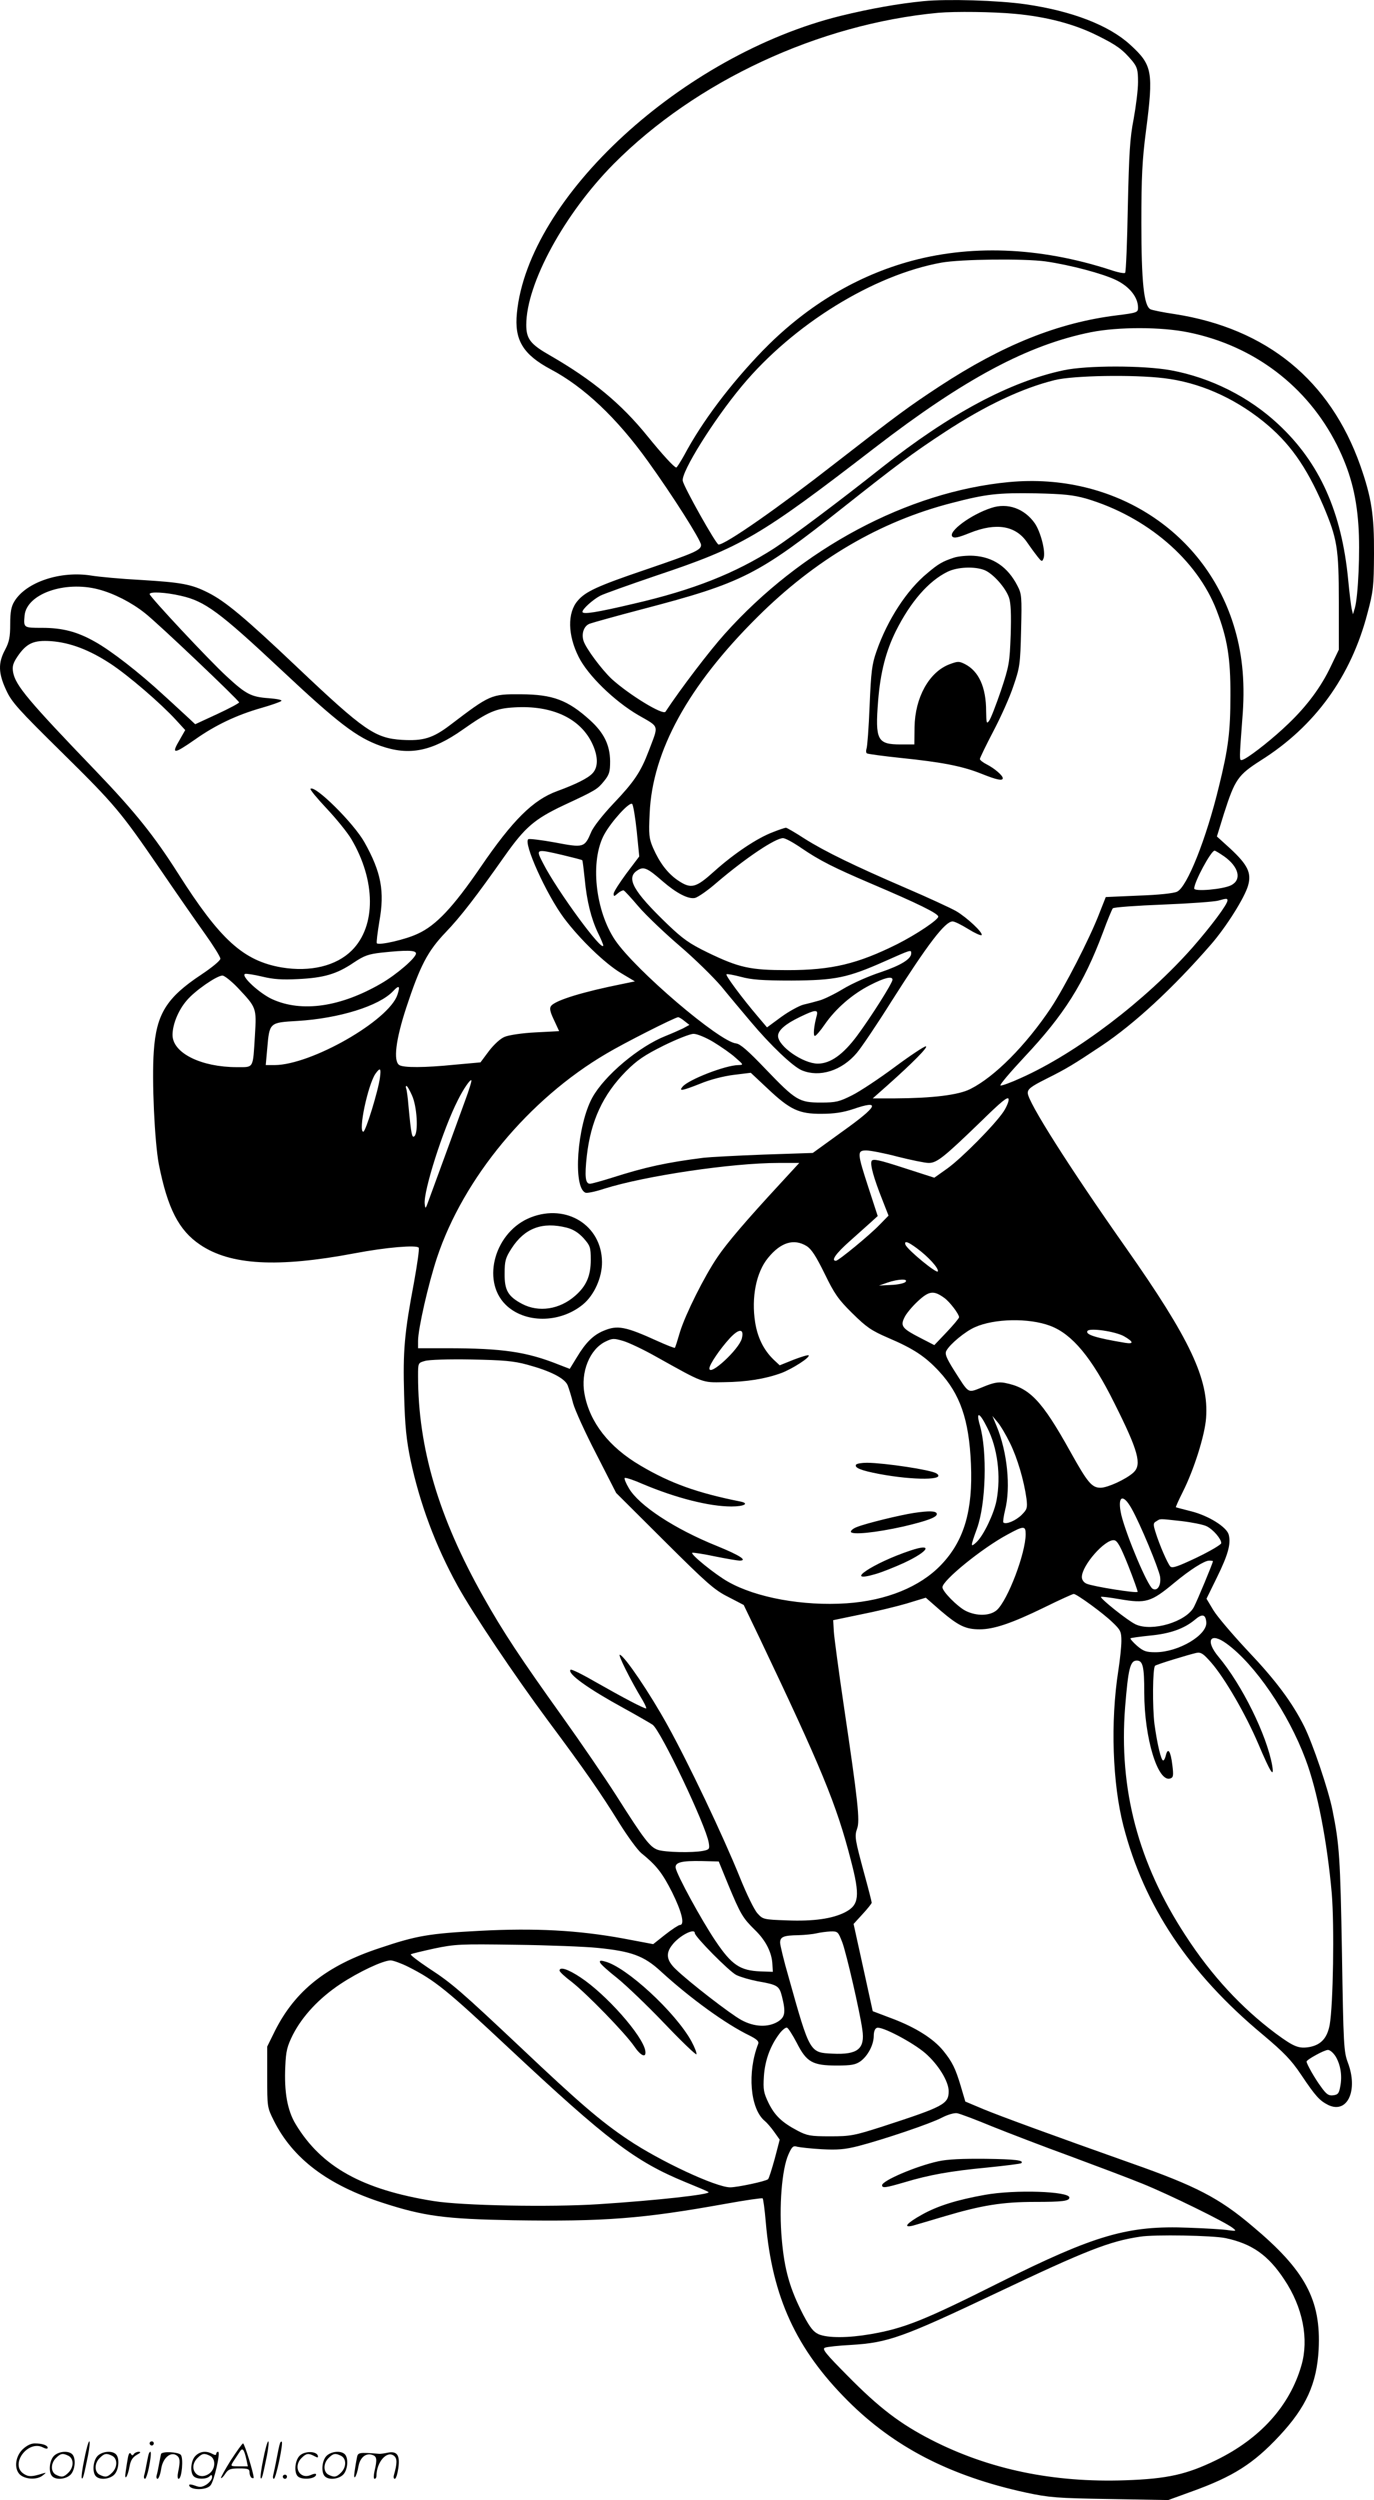 <svg version="1.0" xmlns="http://www.w3.org/2000/svg"
  viewBox="0 0 660.314 1200.746"
 preserveAspectRatio="xMidYMid meet">
<g transform="translate(-0.089,1200.545) scale(0.1,-0.1)"
fill="#000000" stroke="none">
<path d="M4440 12000 c-122 -12 -257 -36 -400 -71 -759 -188 -1500 -868 -1555
-1427 -13 -129 29 -199 162 -270 161 -85 319 -235 467 -441 119 -165 256 -381
256 -403 0 -25 -31 -38 -265 -118 -233 -79 -291 -106 -328 -150 -50 -58 -48
-165 5 -270 44 -88 170 -211 286 -279 104 -60 99 -44 51 -171 -39 -103 -71
-150 -172 -256 -49 -52 -95 -110 -105 -135 -32 -75 -36 -76 -173 -50 -66 12
-124 19 -129 16 -26 -16 86 -265 172 -380 76 -101 196 -217 273 -263 l67 -40
-58 -12 c-191 -38 -321 -78 -344 -105 -9 -11 -7 -26 13 -68 l25 -54 -114 -6
c-62 -3 -128 -13 -147 -21 -21 -8 -52 -37 -76 -68 l-41 -55 -122 -11 c-147
-15 -248 -15 -268 -2 -30 19 -17 122 33 275 67 203 103 272 190 363 73 76 148
174 284 367 97 137 142 176 281 242 159 74 163 77 196 117 25 31 29 44 29 96
-1 78 -30 136 -96 196 -108 98 -180 124 -333 125 -143 1 -148 -2 -340 -148
-83 -63 -129 -77 -231 -71 -129 8 -181 43 -504 349 -252 239 -346 317 -428
358 -81 41 -128 49 -322 61 -96 5 -203 15 -239 21 -148 24 -314 -31 -370 -124
-15 -24 -20 -50 -20 -109 0 -63 -5 -86 -25 -124 -34 -63 -32 -113 6 -194 26
-57 59 -93 264 -295 260 -256 286 -288 476 -565 73 -107 168 -244 211 -304 43
-60 78 -116 78 -125 0 -9 -40 -42 -91 -76 -168 -111 -217 -190 -229 -369 -10
-138 4 -435 24 -541 42 -213 96 -319 199 -388 145 -98 371 -111 742 -41 152
29 299 41 308 27 4 -6 -7 -79 -22 -164 -47 -248 -54 -331 -48 -542 4 -153 11
-217 31 -315 45 -209 119 -409 226 -603 73 -132 273 -430 434 -647 176 -236
255 -350 344 -494 40 -64 87 -128 105 -143 72 -58 101 -95 148 -188 47 -95 62
-157 37 -157 -6 0 -38 -21 -70 -46 l-58 -46 -143 27 c-218 40 -425 51 -690 37
-245 -13 -304 -23 -482 -83 -255 -84 -406 -205 -503 -398 l-37 -75 0 -146 c0
-144 0 -146 32 -210 91 -182 259 -309 522 -394 200 -65 301 -78 626 -84 441
-7 623 7 1023 79 95 17 175 29 178 26 3 -3 10 -54 15 -114 31 -360 146 -610
394 -858 223 -223 493 -362 856 -441 113 -24 148 -27 404 -31 l280 -5 110 40
c201 72 299 134 424 268 129 138 180 251 189 415 12 238 -64 380 -319 593
-159 135 -272 193 -579 301 -367 130 -630 226 -712 260 l-88 37 -21 71 c-26
88 -42 120 -85 173 -47 58 -133 112 -244 154 l-95 36 -46 210 -46 209 43 47
c24 26 44 51 44 55 0 5 -15 64 -34 133 -47 174 -49 185 -36 223 14 38 5 126
-65 597 -24 163 -45 320 -47 350 l-3 54 130 27 c72 14 172 38 223 53 l92 28
72 -63 c85 -72 119 -89 187 -89 68 0 154 29 310 105 73 36 137 65 142 65 14 0
141 -92 186 -136 39 -37 43 -45 43 -90 0 -27 -7 -92 -15 -144 -38 -244 -28
-540 25 -745 99 -383 315 -707 670 -1002 101 -85 136 -121 183 -191 71 -106
90 -126 132 -147 92 -43 144 72 93 205 -19 52 -21 82 -28 525 -8 456 -12 521
-46 689 -20 98 -94 316 -135 399 -58 116 -137 222 -271 363 -73 78 -148 166
-166 196 l-33 55 51 104 c53 108 67 160 56 203 -9 37 -97 92 -181 113 -38 10
-71 18 -73 19 -2 1 13 34 33 74 54 107 106 272 112 355 14 186 -76 378 -387
820 -273 388 -470 699 -470 741 0 19 15 31 89 68 98 49 131 69 266 159 157
105 342 275 527 488 72 83 161 224 177 282 17 60 -2 99 -86 177 l-64 58 34
110 c53 165 67 185 178 256 259 163 432 402 511 704 29 108 31 131 32 287 1
188 -12 271 -66 425 -145 409 -449 658 -892 727 -56 8 -108 19 -116 23 -32 15
-44 132 -44 415 0 220 4 302 22 440 37 287 31 318 -75 415 -102 94 -281 163
-504 195 -132 19 -376 26 -489 15z m439 -61 c152 -14 285 -49 395 -104 93 -46
121 -66 169 -123 23 -29 27 -42 27 -101 0 -37 -10 -116 -21 -177 -18 -90 -22
-163 -28 -421 -3 -171 -9 -314 -13 -318 -4 -4 -35 2 -70 14 -342 111 -680 124
-983 36 -255 -74 -489 -218 -691 -426 -155 -161 -290 -340 -375 -500 -18 -32
-35 -59 -38 -59 -10 0 -69 65 -138 150 -127 157 -265 271 -470 389 -93 53
-113 79 -113 146 0 198 183 534 421 774 395 397 984 671 1559 725 82 7 263 5
369 -5z m146 -1189 c119 -17 277 -59 340 -90 64 -31 105 -82 105 -132 0 -23
-4 -25 -101 -37 -283 -35 -549 -142 -853 -341 -149 -98 -197 -133 -502 -370
-274 -214 -528 -391 -560 -390 -12 1 -166 275 -172 306 -8 42 148 292 284 455
246 296 632 534 959 593 95 17 397 20 500 6z m688 -341 c314 -64 571 -259 713
-541 62 -124 93 -237 103 -384 9 -124 -1 -344 -17 -399 l-9 -30 -6 25 c-3 14
-11 77 -17 140 -31 326 -137 563 -336 748 -140 131 -325 224 -516 259 -132 24
-405 24 -516 0 -259 -55 -548 -210 -872 -466 -208 -165 -434 -334 -520 -390
-186 -119 -387 -199 -673 -265 -178 -42 -247 -53 -247 -39 0 13 48 57 85 77
17 9 138 52 270 97 410 137 496 187 1050 614 430 331 735 494 1039 555 132 26
338 26 469 -1z m-118 -220 c167 -20 331 -91 475 -206 127 -102 208 -216 291
-408 66 -157 74 -200 74 -460 l0 -230 -38 -79 c-47 -100 -116 -192 -204 -276
-69 -67 -170 -147 -210 -169 -22 -11 -23 -10 -23 21 0 17 5 93 11 168 14 164
3 301 -36 435 -135 464 -579 753 -1086 705 -487 -46 -999 -320 -1365 -729 -73
-81 -211 -262 -285 -374 -12 -18 -174 81 -258 157 -48 45 -125 148 -136 184
-11 36 3 72 30 82 14 5 128 37 254 70 481 126 555 164 965 489 258 204 331
259 487 361 197 129 372 211 529 250 89 22 377 27 525 9z m-375 -578 c291 -86
534 -293 628 -538 51 -133 67 -228 66 -408 0 -173 -10 -254 -55 -436 -61 -253
-153 -483 -201 -506 -15 -8 -92 -16 -184 -19 l-159 -7 -30 -76 c-47 -123 -169
-359 -234 -457 -120 -179 -269 -330 -387 -389 -57 -29 -181 -44 -364 -45
l-105 0 70 62 c126 112 200 188 185 188 -8 0 -76 -45 -150 -100 -74 -55 -166
-116 -204 -135 -62 -31 -77 -35 -150 -35 -105 0 -121 10 -266 161 -85 89 -122
121 -142 123 -81 9 -483 352 -581 496 -96 143 -121 382 -52 508 34 62 122 159
134 146 5 -5 15 -64 22 -131 l12 -121 -62 -82 c-33 -45 -61 -88 -61 -97 0 -14
2 -14 19 1 11 10 24 16 29 15 5 -2 37 -37 71 -77 34 -40 122 -124 194 -186 73
-62 165 -152 205 -199 39 -48 103 -124 141 -169 94 -112 202 -215 245 -233 85
-36 193 -2 265 84 22 26 97 137 166 247 176 277 258 384 294 384 9 0 42 -16
74 -36 32 -20 61 -33 65 -30 10 10 -70 85 -123 116 -27 15 -135 65 -240 110
-246 106 -391 176 -490 239 -43 28 -83 51 -87 51 -4 0 -32 -9 -62 -21 -75 -28
-186 -102 -281 -187 -92 -83 -113 -88 -179 -43 -47 33 -85 82 -117 155 -19 45
-21 62 -16 165 13 299 185 612 516 941 279 278 590 461 937 550 165 43 220 49
404 46 134 -3 179 -8 240 -25z m-4747 -436 c74 -19 160 -63 224 -114 61 -47
453 -420 453 -429 0 -4 -47 -29 -105 -56 l-106 -49 -32 30 c-18 16 -72 67
-122 112 -116 107 -251 212 -329 255 -85 48 -156 66 -253 66 -89 0 -89 0 -84
59 10 104 192 168 354 126z m397 -31 c116 -26 185 -77 485 -358 271 -254 360
-322 475 -363 137 -48 246 -27 396 79 121 85 158 101 247 106 183 11 320 -54
376 -178 27 -60 27 -110 -1 -139 -21 -23 -79 -52 -169 -85 -116 -42 -214 -139
-369 -366 -131 -191 -213 -279 -301 -319 -58 -28 -186 -57 -197 -46 -3 3 3 50
12 105 26 144 9 236 -71 379 -51 92 -239 278 -260 258 -3 -4 32 -46 78 -95 46
-49 99 -114 118 -146 118 -199 120 -418 3 -535 -75 -75 -200 -105 -338 -82
-184 32 -295 133 -497 451 -115 181 -208 297 -395 492 -326 339 -386 411 -398
474 -5 28 -1 43 20 75 44 65 78 81 163 75 92 -7 184 -42 286 -109 85 -56 240
-189 315 -271 l43 -47 -25 -44 c-44 -74 -32 -74 74 0 95 67 197 116 316 150
49 14 92 29 97 34 5 5 -22 10 -60 13 -85 6 -110 19 -203 105 -85 78 -370 383
-370 395 0 13 76 9 150 -8z m2984 -1213 c87 -59 152 -92 337 -171 221 -94 319
-142 319 -157 0 -15 -104 -85 -197 -132 -191 -95 -314 -125 -528 -125 -178 0
-231 11 -384 85 -86 42 -118 64 -194 137 -164 158 -199 221 -143 257 30 20 48
12 120 -51 68 -59 126 -89 158 -81 14 4 61 36 103 73 141 120 282 214 319 214
11 0 51 -22 90 -49z m-1150 -32 c50 -12 93 -23 95 -25 2 -2 7 -43 12 -91 10
-106 31 -190 64 -259 14 -28 25 -55 25 -59 0 -40 -223 264 -289 394 -36 70
-37 70 93 40z m3179 -6 c71 -50 87 -112 35 -139 -39 -20 -178 -32 -178 -16 0
32 81 182 98 182 3 0 23 -12 45 -27z m17 -212 c0 -19 -78 -123 -167 -225 -225
-255 -559 -509 -826 -628 -48 -22 -92 -38 -98 -36 -6 2 47 64 116 138 190 202
284 351 376 596 22 60 44 113 48 117 5 5 114 13 243 18 129 5 248 14 264 19
39 11 44 11 44 1z m-3900 -255 c0 -21 -94 -102 -169 -145 -194 -112 -379 -139
-521 -75 -62 28 -155 114 -131 122 6 2 44 -4 82 -13 53 -13 95 -16 172 -12
124 6 186 24 266 78 52 35 73 42 134 49 123 13 167 12 167 -4z m2380 1 c0 -28
-50 -58 -147 -91 -56 -18 -137 -54 -180 -80 -43 -26 -95 -51 -115 -56 -21 -6
-55 -15 -77 -20 -21 -6 -69 -32 -106 -59 l-68 -50 -44 52 c-75 88 -156 197
-151 203 3 3 34 -3 69 -12 51 -14 102 -18 244 -18 210 1 269 13 449 93 126 56
126 56 126 38z m-3238 -164 c92 -98 92 -96 84 -231 -10 -161 -4 -152 -86 -152
-173 0 -310 68 -310 155 0 50 28 119 68 165 39 47 145 120 172 120 9 0 42 -26
72 -57z m3148 37 c0 -16 -104 -180 -170 -269 -67 -90 -128 -134 -189 -134 -71
0 -191 84 -191 133 0 27 36 58 105 91 74 36 89 37 81 7 -14 -51 -18 -98 -9
-98 5 0 27 25 48 56 52 75 131 144 217 188 70 36 108 45 108 26z m-2379 -72
c-41 -124 -414 -337 -590 -338 l-43 0 7 78 c11 127 10 126 145 134 201 12 393
72 460 143 29 31 35 26 21 -17z m1380 -127 l23 -18 -31 -17 c-17 -8 -55 -25
-83 -36 -129 -51 -295 -191 -353 -297 -73 -134 -94 -433 -32 -456 7 -3 47 5
89 19 197 62 614 124 838 124 l100 0 -93 -101 c-160 -173 -255 -284 -300 -351
-64 -94 -154 -275 -180 -359 -12 -41 -23 -76 -25 -77 -1 -2 -38 12 -82 32
-156 71 -194 78 -260 50 -49 -20 -86 -56 -128 -126 l-35 -57 -52 20 c-155 62
-270 79 -539 79 l-138 0 0 35 c0 58 49 273 91 400 127 382 442 762 814 980 89
53 331 175 345 175 4 0 18 -8 31 -19z m138 -100 c36 -22 84 -55 106 -75 40
-35 40 -35 14 -36 -63 -1 -240 -70 -268 -104 -19 -23 -3 -20 86 15 45 19 112
36 160 42 l82 10 80 -75 c109 -103 152 -123 261 -122 60 0 104 7 149 22 137
47 123 16 -51 -108 l-141 -102 -239 -8 c-131 -5 -259 -12 -285 -15 -181 -23
-281 -45 -441 -96 -51 -16 -98 -29 -106 -29 -22 0 -26 35 -15 134 19 167 77
294 189 407 52 52 87 76 179 122 63 31 128 57 145 57 17 0 58 -17 95 -39z
m-1602 -170 c-8 -64 -69 -261 -80 -261 -26 0 22 225 58 278 23 32 28 28 22
-17z m409 -112 c-30 -83 -129 -354 -175 -479 -15 -42 -16 -43 -19 -17 -7 60
88 359 159 498 26 53 60 102 65 96 3 -2 -11 -47 -30 -98z m-255 25 c24 -52 31
-176 12 -195 -12 -12 -16 6 -29 145 -3 38 -8 75 -11 83 -3 7 -2 13 1 13 4 0
16 -21 27 -46z m2843 -77 c-41 -62 -201 -224 -271 -274 l-62 -44 -146 47
c-117 38 -148 45 -155 34 -9 -15 9 -81 52 -189 l29 -74 -43 -44 c-48 -50 -198
-173 -210 -173 -25 0 1 36 64 92 39 35 86 77 104 93 l33 30 -44 135 c-55 169
-56 180 -11 180 19 0 87 -13 151 -30 64 -16 131 -30 149 -30 39 0 71 25 251
199 99 97 130 122 133 108 2 -10 -9 -37 -24 -60z m-947 -646 c24 -15 45 -48
87 -133 47 -97 66 -124 133 -190 68 -67 91 -83 172 -118 122 -52 178 -89 245
-161 101 -109 144 -232 153 -444 10 -225 -33 -370 -143 -485 -101 -106 -263
-172 -454 -185 -211 -14 -436 27 -571 104 -62 35 -184 134 -171 139 5 1 55 -6
110 -18 55 -11 108 -20 117 -20 41 0 0 26 -108 70 -204 82 -376 195 -424 278
-14 23 -23 46 -20 49 4 3 44 -10 89 -30 157 -66 317 -107 424 -107 62 0 88 15
42 24 -205 41 -335 87 -480 173 -150 88 -243 207 -268 343 -20 105 25 217 103
253 31 15 39 15 83 2 27 -8 99 -42 159 -76 229 -128 219 -124 325 -122 108 1
200 16 276 44 53 20 140 76 131 85 -3 3 -35 -7 -72 -21 l-67 -27 -30 28 c-47
46 -76 104 -88 178 -19 120 5 241 62 310 61 75 124 94 185 57z m529 -10 c56
-41 107 -97 102 -112 -4 -13 -148 105 -156 129 -6 20 12 14 54 -17z m-54 -163
c-6 -6 -37 -13 -69 -14 l-58 -3 40 14 c52 18 104 20 87 3z m188 -77 c25 -18
70 -77 70 -92 0 -5 -27 -37 -59 -71 l-60 -63 -64 33 c-90 46 -100 58 -80 99 8
18 37 53 65 79 54 50 76 53 128 15z m507 -133 c106 -39 201 -153 310 -373 115
-229 132 -294 91 -332 -35 -32 -124 -73 -158 -73 -42 0 -62 24 -144 171 -139
250 -197 310 -318 333 -29 5 -53 1 -103 -20 -77 -30 -64 -37 -141 83 -36 58
-43 76 -35 91 17 32 91 93 137 113 93 42 260 45 361 7z m-1481 -61 c-13 -52
-156 -184 -156 -144 0 19 52 95 99 146 44 47 69 46 57 -2z m1836 11 c47 -27
49 -39 6 -32 -144 24 -192 40 -181 57 10 16 133 -2 175 -25z m-2867 -137 c111
-30 180 -65 194 -99 6 -15 18 -54 26 -86 9 -33 59 -143 112 -245 l95 -186 232
-231 c203 -202 240 -235 306 -268 l75 -39 75 -156 c298 -626 371 -801 440
-1070 45 -172 40 -215 -28 -250 -61 -31 -152 -44 -278 -39 -114 4 -117 5 -143
34 -15 16 -53 94 -85 174 -81 200 -246 547 -347 729 -85 154 -205 331 -229
339 -12 4 49 -119 110 -220 12 -21 19 -38 16 -38 -12 0 -109 51 -234 122 -67
39 -125 68 -129 64 -18 -18 84 -91 256 -185 62 -34 124 -70 138 -79 39 -27
257 -485 270 -567 5 -30 3 -33 -27 -39 -51 -10 -184 -7 -218 5 -37 13 -64 47
-199 260 -55 86 -172 257 -260 380 -201 281 -284 406 -379 575 -215 381 -314
716 -314 1061 0 62 0 63 33 72 18 6 115 9 222 7 156 -3 204 -7 270 -25z m2210
-302 c50 -97 67 -232 45 -350 -12 -63 -62 -168 -96 -200 -30 -28 -30 -23 2 65
43 119 50 370 14 496 -20 69 -2 64 35 -11z m110 -75 c35 -71 67 -179 79 -267
5 -44 3 -51 -23 -77 -28 -28 -76 -48 -88 -37 -3 3 1 30 8 59 28 110 11 280
-41 405 l-20 48 25 -30 c14 -16 41 -62 60 -101z m584 -314 c42 -74 130 -287
137 -327 6 -41 -13 -72 -36 -58 -25 15 -125 253 -150 353 -21 91 6 109 49 32z
m239 -60 c51 -6 106 -17 122 -25 32 -16 70 -61 70 -81 0 -7 -53 -38 -117 -69
-93 -44 -119 -53 -128 -43 -14 16 -53 106 -71 165 -12 38 -11 44 4 52 21 13 9
13 120 1z m-748 -63 c0 -91 -85 -315 -138 -364 -32 -29 -97 -31 -151 -4 -40
21 -111 93 -111 113 0 33 192 189 314 254 77 42 86 42 86 1z m493 -151 c26
-66 46 -122 45 -126 -4 -8 -215 26 -245 39 -14 6 -23 19 -23 32 0 56 111 182
155 177 16 -2 31 -30 68 -122z m407 21 c0 -8 -74 -186 -91 -219 -37 -72 -202
-121 -281 -84 -38 18 -172 125 -166 132 3 2 42 -3 89 -11 127 -22 151 -15 264
79 76 63 144 106 167 106 10 0 18 -1 18 -3z m-32 -291 c8 -62 -133 -146 -244
-146 -46 0 -58 5 -89 31 -20 18 -34 34 -31 36 2 2 45 8 94 13 96 9 163 33 214
75 36 31 52 28 56 -9z m98 -105 c136 -99 296 -333 379 -555 57 -151 104 -395
126 -644 13 -156 7 -536 -10 -632 -12 -63 -41 -95 -96 -106 -52 -9 -75 0 -162
64 -165 123 -310 279 -435 472 -227 347 -321 702 -290 1097 15 184 24 223 56
223 29 0 36 -28 36 -154 0 -219 66 -435 126 -412 14 5 15 15 9 64 -8 66 -21
87 -31 48 -3 -14 -9 -26 -13 -26 -10 0 -28 75 -42 175 -10 80 -9 269 3 280 5
6 163 54 199 62 22 4 33 -4 71 -47 65 -75 164 -245 226 -390 59 -139 77 -167
67 -105 -26 147 -145 388 -258 523 -66 79 -40 121 39 63z m-2396 -1156 c60
-144 70 -161 129 -219 52 -50 82 -109 84 -167 l2 -34 -59 2 c-99 4 -139 31
-217 147 -68 101 -185 316 -191 350 -4 27 28 35 127 33 l80 -2 45 -110z m-160
-234 c0 -17 164 -183 199 -201 20 -10 66 -23 101 -30 98 -17 106 -22 119 -74
19 -76 15 -99 -21 -121 -48 -28 -113 -25 -175 9 -53 29 -251 182 -315 244 -44
42 -49 76 -16 117 34 44 108 82 108 56z m709 -45 c20 -54 84 -332 96 -418 14
-93 -22 -122 -143 -116 -110 5 -109 3 -211 367 -23 79 -41 154 -41 166 0 28
16 35 88 36 31 1 71 5 87 9 17 4 47 8 67 9 35 1 37 -1 57 -53z m-1177 -26
c163 -16 224 -38 305 -113 141 -129 312 -253 426 -308 34 -17 46 -28 42 -39
-54 -137 -39 -313 31 -371 10 -8 30 -31 45 -52 l27 -38 -24 -92 c-14 -50 -28
-95 -32 -98 -11 -10 -147 -39 -182 -39 -68 0 -338 126 -491 229 -130 87 -235
177 -514 441 -288 271 -332 310 -443 382 -51 34 -90 64 -87 67 3 3 54 15 113
28 101 21 124 22 392 18 157 -2 333 -9 392 -15z m-909 -91 c129 -65 186 -112
482 -389 477 -446 609 -546 850 -645 59 -24 109 -45 111 -48 11 -11 -248 -40
-529 -58 -229 -15 -656 -7 -792 15 -343 55 -539 164 -663 369 -40 66 -56 155
-50 278 3 74 9 97 37 153 46 89 125 174 227 242 89 59 204 113 242 114 12 0
51 -14 85 -31z m1867 -365 c47 -93 76 -109 192 -109 72 0 91 4 115 21 35 26
63 79 63 122 0 20 6 35 15 38 23 9 173 -70 233 -122 62 -54 112 -135 112 -182
0 -62 -23 -74 -315 -169 -140 -45 -157 -48 -255 -48 -95 0 -110 3 -156 27 -76
40 -110 73 -140 134 -23 48 -26 63 -22 127 5 77 31 147 74 204 14 19 31 32 37
30 6 -2 27 -35 47 -73z m2590 -66 c23 -39 32 -91 22 -143 -6 -34 -11 -40 -34
-43 -22 -3 -33 5 -58 40 -30 40 -70 111 -70 122 0 9 85 56 103 56 9 0 26 -14
37 -32z m-1650 -336 c80 -32 246 -96 370 -141 124 -46 281 -105 350 -133 129
-52 400 -185 435 -213 19 -15 18 -16 -20 -11 -22 4 -108 9 -191 12 -292 12
-450 -34 -911 -264 -361 -181 -456 -219 -617 -247 -110 -19 -206 -19 -250 -1
-25 11 -41 30 -74 92 -65 126 -91 216 -104 364 -14 156 0 336 32 408 17 38 23
43 42 37 13 -3 66 -9 118 -12 77 -4 111 -1 175 15 123 32 351 109 403 137 27
14 58 23 72 21 14 -2 90 -31 170 -64z m1121 -536 c127 -27 205 -82 282 -199
89 -133 119 -286 82 -413 -56 -194 -198 -351 -409 -454 -142 -69 -234 -90
-437 -97 -346 -12 -654 52 -932 194 -150 77 -250 153 -401 306 -109 110 -126
131 -110 137 10 4 66 10 124 13 180 11 247 35 709 254 422 200 534 244 681
266 69 11 350 6 411 -7z M4765 9566 c-99 -32 -210 -115 -187 -138 9 -9 29 -4
84 18 127 51 221 35 276 -47 15 -22 37 -52 49 -67 20 -25 22 -26 29 -8 11 30
-13 125 -42 168 -50 71 -131 100 -209 74z M4585 9327 c-54 -18 -74 -29 -127
-74 -99 -81 -192 -224 -245 -376 -22 -63 -26 -97 -33 -262 -4 -104 -11 -197
-15 -206 -3 -10 -2 -19 2 -22 5 -3 79 -13 164 -22 195 -20 295 -39 387 -76 75
-30 102 -35 102 -21 0 13 -41 48 -77 66 -18 9 -33 21 -33 26 0 5 29 65 64 132
36 68 80 166 97 218 31 90 33 104 37 268 4 162 3 175 -18 215 -46 89 -116 137
-209 143 -31 2 -74 -2 -96 -9z m148 -60 c42 -18 101 -85 117 -132 9 -26 11
-82 8 -179 -5 -133 -7 -148 -47 -268 -24 -70 -49 -135 -57 -145 -12 -16 -13
-10 -14 47 0 114 -35 192 -102 226 -28 14 -34 14 -74 -1 -98 -37 -166 -160
-168 -302 l-1 -83 -65 0 c-113 0 -124 20 -109 210 11 136 37 237 85 334 71
142 158 241 248 285 48 24 132 27 179 8z M2553 6159 c-172 -66 -241 -301 -123
-419 91 -91 261 -91 372 0 55 45 93 131 92 205 -2 175 -170 280 -341 214z
m172 -50 c31 -8 56 -24 80 -50 32 -36 35 -44 35 -104 0 -77 -21 -126 -75 -173
-75 -66 -175 -81 -255 -39 -68 36 -85 66 -84 146 0 60 4 75 33 120 63 98 148
130 266 100z M4115 4971 c-9 -15 23 -28 112 -45 166 -31 325 -30 274 3 -26 17
-247 50 -333 51 -26 0 -49 -4 -53 -9z M4393 4739 c-66 -10 -231 -50 -275 -68
-16 -6 -28 -16 -28 -22 0 -17 120 -5 253 25 115 27 163 45 160 61 -3 14 -36
15 -110 4z M4375 4558 c-180 -60 -326 -159 -168 -113 32 9 94 34 138 54 122
57 142 97 30 59z M2885 2579 c3 -8 40 -41 82 -74 41 -33 144 -131 227 -218 83
-87 152 -153 154 -148 2 6 -9 34 -24 62 -76 139 -314 359 -417 384 -21 6 -26
4 -22 -6z M2690 2541 c0 -6 26 -30 58 -54 73 -57 258 -247 301 -310 32 -47 59
-58 53 -21 -12 72 -187 270 -311 352 -60 40 -101 53 -101 33z M4510 1625
c-106 -23 -270 -93 -270 -115 0 -15 18 -12 107 14 120 36 220 54 398 71 88 9
161 18 164 21 14 14 -28 19 -172 21 -110 1 -183 -2 -227 -12z M4735 1464
c-135 -24 -228 -53 -303 -95 -74 -41 -94 -65 -44 -53 15 4 85 25 156 46 176
52 275 68 431 68 132 0 165 4 165 21 0 30 -261 39 -405 13z M406 194 c-10 -47
-15 -88 -12 -91 5 -6 9 7 30 110 7 37 10 67 6 67 -4 0 -15 -39 -24 -86z M720
270 c0 -5 5 -10 10 -10 6 0 10 5 10 10 0 6 -4 10 -10 10 -5 0 -10 -4 -10 -10z
M1266 194 c-10 -47 -15 -88 -12 -91 5 -6 9 7 30 110 7 37 10 67 6 67 -4 0 -15
-39 -24 -86z M1346 269 c-3 -8 -10 -41 -16 -74 -6 -33 -14 -68 -16 -77 -3 -10
-1 -18 3 -18 10 0 46 171 38 178 -2 3 -7 -1 -9 -9z M109 241 c-38 -38 -41
-101 -7 -125 29 -20 79 -20 104 0 18 14 18 15 1 10 -53 -17 -69 -17 -92 -2
-69 45 21 166 94 126 12 -6 21 -7 21 -1 0 12 -25 21 -62 21 -19 0 -39 -10 -59
-29z M1110 189 c-28 -45 -49 -83 -47 -85 2 -3 12 7 21 21 14 21 24 25 66 25
43 0 50 -3 50 -19 0 -11 5 -23 10 -26 6 -3 10 -3 10 1 0 20 -44 164 -51 164
-4 0 -30 -37 -59 -81z m75 4 l7 -33 -42 0 c-42 0 -42 0 -28 23 8 12 21 32 29
44 15 25 22 18 34 -34z M260 210 c-22 -22 -27 -79 -8 -98 19 -19 66 -14 88 8
22 22 27 79 8 98 -19 19 -66 14 -88 -8z m71 0 c25 -14 25 -54 -1 -80 -23 -23
-33 -24 -61 -10 -25 14 -25 54 1 80 23 23 33 24 61 10z M470 210 c-22 -22 -27
-79 -8 -98 19 -19 66 -14 88 8 22 22 27 79 8 98 -19 19 -66 14 -88 -8z m71 0
c25 -14 25 -54 -1 -80 -23 -23 -33 -24 -61 -10 -25 14 -25 54 1 80 23 23 33
24 61 10z M616 204 c-3 -16 -8 -47 -11 -69 -8 -51 10 -26 19 27 5 27 15 42 34
53 18 10 22 14 10 15 -9 0 -20 -5 -24 -11 -5 -8 -9 -8 -14 1 -5 8 -10 3 -14
-16z M717 223 c-2 -4 -7 -26 -11 -48 -4 -22 -9 -48 -12 -57 -3 -10 -1 -18 4
-18 4 0 14 28 20 62 11 58 10 81 -1 61z M775 220 c-1 -3 -5 -23 -9 -45 -4 -22
-9 -48 -12 -57 -3 -10 -1 -18 4 -18 5 0 13 20 17 45 7 53 44 87 74 68 17 -11
19 -28 8 -80 -4 -18 -3 -33 2 -33 16 0 24 99 11 115 -12 14 -87 18 -95 5z
M940 210 c-22 -22 -27 -79 -8 -98 15 -15 61 -15 76 0 9 9 12 8 12 -5 0 -9 -12
-24 -26 -34 -21 -13 -32 -15 -55 -6 -16 6 -29 8 -29 3 0 -24 81 -27 102 -2 18
19 50 162 37 162 -5 0 -9 -5 -9 -10 0 -7 -6 -7 -19 0 -30 16 -59 12 -81 -10z
m71 0 c29 -16 25 -65 -6 -86 -56 -37 -103 28 -55 76 23 23 33 24 61 10z M1441
211 c-23 -23 -28 -80 -9 -99 19 -19 88 -13 88 9 0 5 -11 4 -24 -2 -54 -25 -89
38 -46 81 23 23 33 24 62 9 16 -9 19 -8 16 3 -8 22 -64 22 -87 -1z M1570 210
c-22 -22 -27 -79 -8 -98 19 -19 66 -14 88 8 22 22 27 79 8 98 -19 19 -66 14
-88 -8z m71 0 c25 -14 25 -54 -1 -80 -23 -23 -33 -24 -61 -10 -25 14 -25 54 1
80 23 23 33 24 61 10z M1716 201 c-3 -14 -8 -44 -11 -66 -8 -51 10 -26 19 27
8 41 35 63 66 53 22 -7 24 -21 11 -77 -5 -22 -5 -38 0 -38 5 0 9 6 9 13 0 68
51 125 85 97 15 -13 15 -35 -1 -92 -3 -10 -1 -18 4 -18 6 0 13 23 17 50 9 63
-5 84 -49 76 -17 -4 -35 -6 -41 -6 -101 8 -104 7 -109 -19z M1360 110 c0 -5 5
-10 10 -10 6 0 10 5 10 10 0 6 -4 10 -10 10 -5 0 -10 -4 -10 -10z"/>
</g>
</svg>
